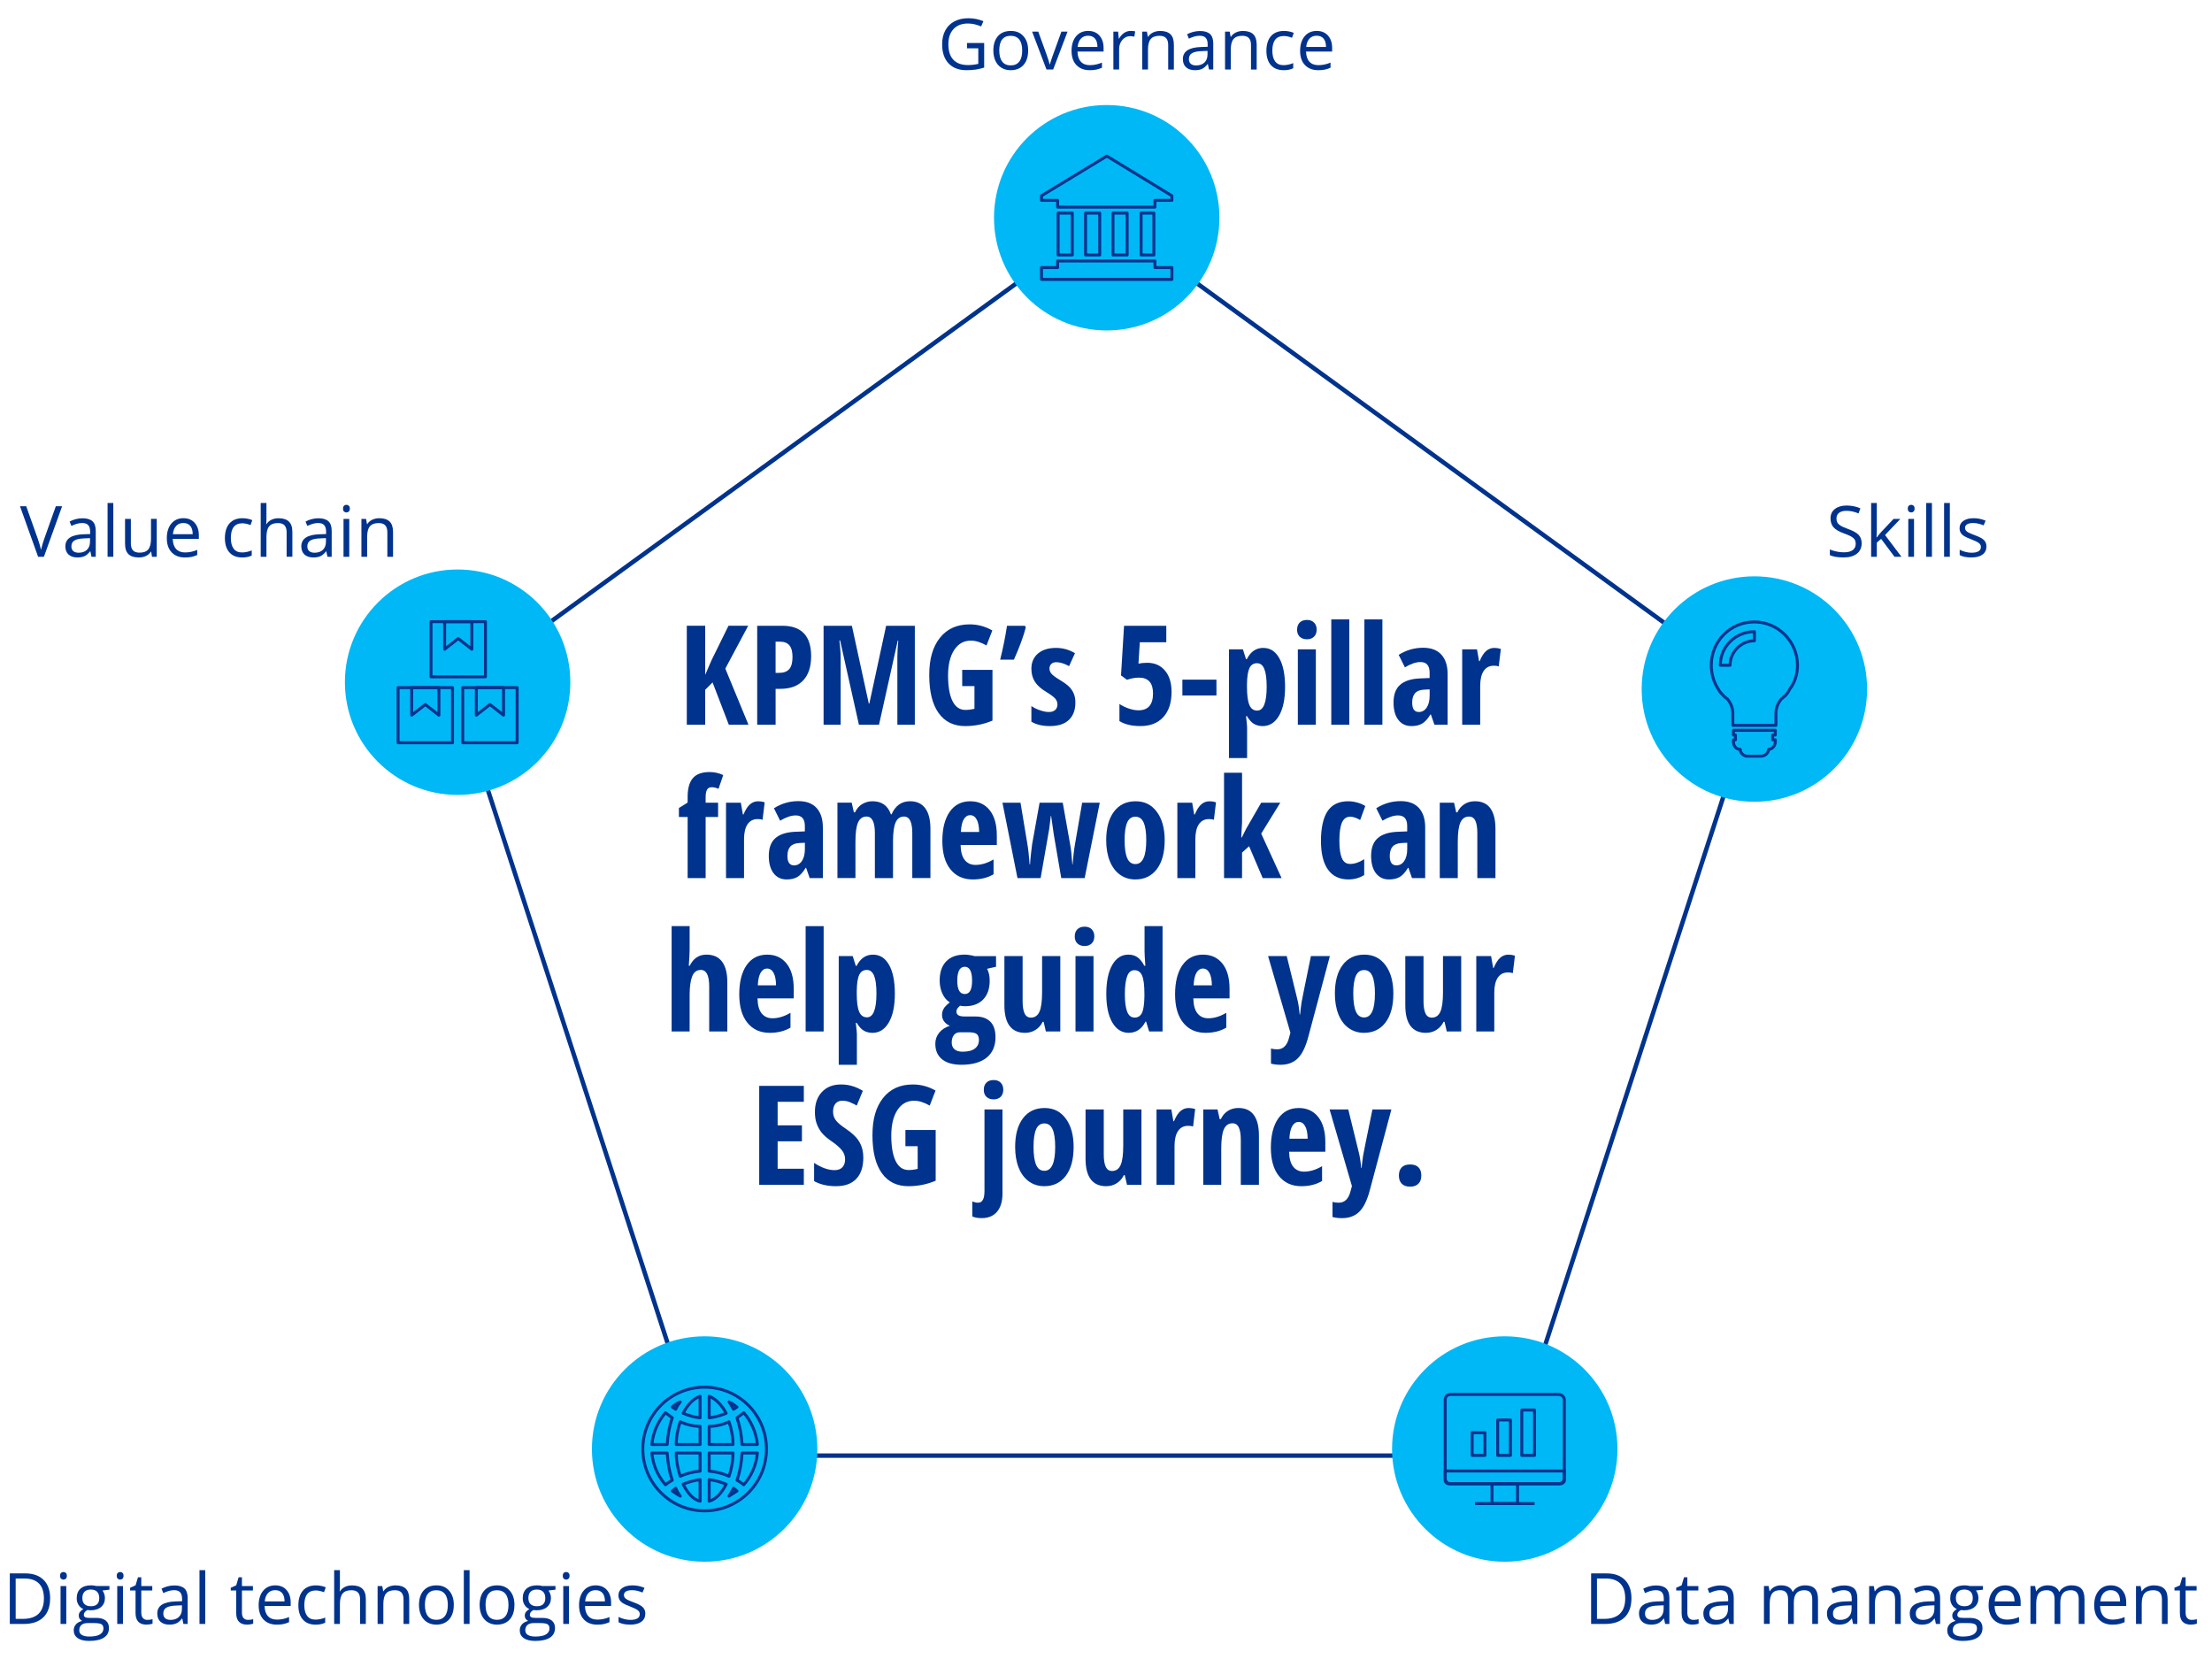 <?xml version="1.0" encoding="UTF-8"?><svg id="Layer_1" xmlns="http://www.w3.org/2000/svg" viewBox="0 0 1500 1130.24"><defs><style>.cls-1{stroke-miterlimit:10;stroke-width:3px;}.cls-1,.cls-2{fill:none;stroke:#00338d;}.cls-3{fill:#00b8f5;}.cls-3,.cls-4{stroke-width:0px;}.cls-2{stroke-linejoin:round;stroke-width:2px;}.cls-4{fill:#00338d;}</style></defs><line class="cls-1" x1="361.99" y1="429.9" x2="701.01" y2="183.59"/><line class="cls-1" x1="799.94" y1="183.59" x2="1140.45" y2="430.98"/><line class="cls-1" x1="1173.23" y1="526.14" x2="1043.34" y2="925.89"/><line class="cls-1" x1="959.27" y1="987.06" x2="538.96" y2="987.06"/><line class="cls-1" x1="457.32" y1="924.97" x2="326.27" y2="521.64"/><circle class="cls-3" cx="750.48" cy="147.65" r="76.43"/><circle class="cls-3" cx="1189.68" cy="467.24" r="76.43"/><circle class="cls-3" cx="310.32" cy="462.6" r="76.43"/><circle class="cls-3" cx="1020.41" cy="982.58" r="76.43"/><circle class="cls-3" cx="477.82" cy="982.58" r="76.43"/><polygon class="cls-2" points="750.57 105.84 706.26 132.75 706.26 135.83 717.2 135.83 717.2 140.44 783.18 140.44 783.18 135.83 794.69 135.83 794.69 132.75 750.57 105.84"/><rect class="cls-2" x="717.53" y="144.51" width="9.61" height="28.38"/><rect class="cls-2" x="736.13" y="144.51" width="9.61" height="28.38"/><rect class="cls-2" x="754.73" y="144.51" width="9.61" height="28.38"/><rect class="cls-2" x="773.81" y="144.51" width="8.65" height="28.38"/><polygon class="cls-2" points="783.18 181.44 783.18 176.97 717.2 176.97 717.2 181.44 706.26 181.44 706.26 189.46 794.69 189.46 794.69 181.44 783.18 181.44"/><rect class="cls-2" x="269.95" y="466.26" width="36.91" height="37.4"/><polygon class="cls-2" points="279.18 466.26 297.63 466.26 297.63 484.96 288.41 477.73 279.18 484.96 279.18 466.26"/><rect class="cls-2" x="313.78" y="466.26" width="36.91" height="37.4"/><polygon class="cls-2" points="323.01 466.26 341.46 466.26 341.46 484.96 332.24 477.73 323.01 484.96 323.01 466.26"/><rect class="cls-2" x="292.28" y="421.55" width="36.91" height="37.4"/><polygon class="cls-2" points="301.51 421.55 319.97 421.55 319.97 440.25 310.74 433.02 301.51 440.25 301.51 421.55"/><path class="cls-2" d="m1056.91,1006.14h-73.39c-1.94,0-3.49-1.55-3.49-3.49v-53.58c0-1.94,1.55-3.49,3.49-3.49h73.39c1.94,0,3.88,1.55,3.88,3.49v53.58c0,1.94-1.94,3.49-3.88,3.49Z"/><path class="cls-2" d="m980.03,997.49v6.49c0,1.08,1.16,2.16,2.33,2.16h75.72c1.55,0,2.72-1.08,2.72-2.16v-6.49h-80.76Z"/><rect class="cls-2" x="1011.76" y="1006.14" width="17.31" height="13.46"/><line class="cls-2" x1="1000.22" y1="1019.6" x2="1040.6" y2="1019.6"/><rect class="cls-2" x="1031.95" y="956.14" width="8.65" height="30.77"/><rect class="cls-2" x="1015.6" y="962.87" width="8.65" height="24.04"/><rect class="cls-2" x="998.3" y="971.53" width="8.65" height="15.38"/><circle class="cls-2" cx="477.82" cy="982.58" r="41.93"/><path class="cls-2" d="m442.04,979.51c.77-8.08,4.23-15.77,9.23-21.54,1.54,1.15,3.08,2.31,4.62,3.46-1.92,5.39-3.08,11.54-3.46,18.08h-10.39Z"/><path class="cls-2" d="m480.9,1003.36c3.85.38,7.69,1.54,11.54,3.08-3.08,6.15-7.31,10.39-11.54,11.54v-14.62Z"/><path class="cls-2" d="m480.9,997.59v-12.31h16.16c0,5.77-1.15,11.16-2.69,15.77-4.23-1.92-8.85-3.08-13.46-3.46Z"/><path class="cls-2" d="m480.9,979.51v-12.31c4.62,0,9.23-1.15,13.46-3.08,1.54,4.62,2.69,9.62,2.69,15.39h-16.16Z"/><path class="cls-2" d="m474.74,961.43c-3.85-.38-7.69-1.54-11.54-3.08,3.08-5.77,6.92-10,11.54-11.54v14.62Z"/><path class="cls-2" d="m480.9,961.43v-14.62c4.23,1.54,8.46,5.77,11.54,11.54-3.85,1.54-7.69,2.69-11.54,3.08Z"/><path class="cls-2" d="m494.36,950.66c1.92.77,3.46,1.92,5.39,3.46-.77.38-1.54,1.15-2.31,1.54-1.15-1.92-1.92-3.46-3.08-5Z"/><path class="cls-2" d="m458.2,955.66c-.77-.38-1.54-1.15-2.31-1.54,1.54-1.54,3.46-2.69,5.39-3.46-1.15,1.54-2.31,3.08-3.08,5Z"/><path class="cls-2" d="m461.28,964.12c4.23,1.92,8.85,3.08,13.46,3.08v12.31h-16.16c0-5.77,1.15-10.77,2.69-15.39Z"/><path class="cls-2" d="m474.74,985.28v12.31c-4.62.38-9.23,1.54-13.46,3.46-1.54-4.62-2.69-10-2.69-15.77h16.16Z"/><path class="cls-2" d="m474.74,1003.36v14.62c-4.62-1.15-8.46-5.39-11.54-11.54,3.85-1.54,7.69-2.69,11.54-3.08Z"/><path class="cls-2" d="m461.28,1014.51c-1.92-1.15-3.85-2.31-5.39-3.46.77-.77,1.54-1.15,2.31-1.92.77,1.92,1.92,3.85,3.08,5.39Z"/><path class="cls-2" d="m497.44,1009.13c.77.77,1.54,1.15,2.31,1.92-1.92,1.15-3.46,2.31-5.39,3.46,1.15-1.54,1.92-3.46,3.08-5.39Z"/><path class="cls-2" d="m499.75,1003.74c1.92-5.39,3.08-11.54,3.46-18.46h10.39c-.77,8.46-4.23,15.77-9.23,21.54-1.54-1.15-3.08-2.31-4.62-3.08Z"/><path class="cls-2" d="m513.59,979.51h-10.39c-.38-6.54-1.54-12.69-3.46-18.08,1.54-1.15,3.08-2.31,4.62-3.46,5,5.77,8.46,13.46,9.23,21.54Z"/><path class="cls-2" d="m442.04,985.28h10.39c.38,6.92,1.54,13.08,3.46,18.46-1.54.77-3.08,1.92-4.62,3.08-5-5.77-8.46-13.08-9.23-21.54Z"/><path class="cls-2" d="m1175.48,498.45h1.37v3.23h-1.37v1.38c0,2.77,1.83,5.08,4.58,5.08,0,2.31,2.29,4.62,4.58,4.62h9.62c2.75,0,5.04-2.31,5.04-4.62,2.29,0,4.58-2.31,4.58-5.08v-1.38h-1.83v-3.23h1.83v-3.23h-28.39v3.23Z"/><path class="cls-2" d="m1189.68,421.72c-16.5,0-29.23,13.27-29.23,29.39,0,6.16,1.89,11.85,4.71,16.12.94,1.9,2.36,3.32,3.77,4.74.47.47,1.41,1.42,2.36,1.9,2.36,2.84,3.77,6.16,3.77,9.95v8.06h29.23v-8.06c0-3.79,1.41-7.11,3.77-9.95.94-.47,1.41-1.42,2.36-1.9,1.41-1.42,2.36-2.84,3.3-4.74,3.3-4.27,5.19-9.95,5.19-16.12,0-16.12-13.2-29.39-29.23-29.39m0,12.8c-8.96,0-16.5,7.58-16.5,16.59h-6.6c0-12.8,10.37-22.75,23.1-22.75v6.16Z"/><path class="cls-4" d="m655.74,29.17h11.65v16.66c-1.81.58-3.66,1.02-5.53,1.31s-4.05.45-6.52.45c-5.19,0-9.23-1.54-12.12-4.63s-4.34-7.41-4.34-12.97c0-3.56.71-6.68,2.14-9.36s3.49-4.73,6.18-6.14,5.84-2.12,9.45-2.12,7.06.67,10.22,2.02l-1.55,3.52c-3.09-1.31-6.07-1.97-8.93-1.97-4.17,0-7.43,1.24-9.77,3.73s-3.52,5.93-3.52,10.34c0,4.62,1.13,8.13,3.39,10.52s5.57,3.59,9.95,3.59c2.38,0,4.7-.27,6.96-.82v-10.55h-7.66v-3.56Z"/><path class="cls-4" d="m697.2,34.26c0,4.19-1.05,7.46-3.16,9.81s-5.02,3.53-8.74,3.53c-2.3,0-4.34-.54-6.12-1.62s-3.16-2.62-4.12-4.64-1.45-4.38-1.45-7.08c0-4.19,1.05-7.45,3.14-9.79s5-3.5,8.72-3.5,6.45,1.2,8.57,3.59,3.18,5.62,3.18,9.7Zm-19.57,0c0,3.28.66,5.78,1.97,7.5s3.24,2.58,5.79,2.58,4.48-.86,5.8-2.57,1.98-4.21,1.98-7.51-.66-5.75-1.98-7.44-3.27-2.54-5.85-2.54-4.47.84-5.77,2.51-1.95,4.16-1.95,7.48Z"/><path class="cls-4" d="m709.64,47.13l-9.75-25.69h4.17l5.53,15.23c1.25,3.56,1.98,5.88,2.2,6.94h.19c.17-.83.71-2.54,1.63-5.14s2.96-8.28,6.15-17.03h4.17l-9.75,25.69h-4.55Z"/><path class="cls-4" d="m738.92,47.59c-3.8,0-6.79-1.16-8.99-3.47s-3.29-5.52-3.29-9.63,1.02-7.43,3.06-9.87,4.78-3.66,8.21-3.66c3.22,0,5.77,1.06,7.64,3.18s2.81,4.91,2.81,8.38v2.46h-17.7c.08,3.02.84,5.3,2.29,6.87s3.48,2.34,6.11,2.34c2.77,0,5.5-.58,8.2-1.73v3.47c-1.38.59-2.68,1.02-3.9,1.28s-2.71.39-4.44.39Zm-1.05-23.37c-2.06,0-3.71.67-4.93,2.02s-1.95,3.2-2.17,5.58h13.43c0-2.45-.55-4.33-1.64-5.64s-2.66-1.96-4.69-1.96Z"/><path class="cls-4" d="m766.71,20.97c1.14,0,2.16.09,3.07.28l-.54,3.61c-1.06-.23-2-.35-2.81-.35-2.08,0-3.86.84-5.33,2.53s-2.21,3.79-2.21,6.3v13.78h-3.89v-25.69h3.21l.45,4.76h.19c.95-1.67,2.1-2.96,3.45-3.87s2.82-1.36,4.43-1.36Z"/><path class="cls-4" d="m792.17,47.13v-16.62c0-2.09-.48-3.66-1.43-4.69s-2.45-1.55-4.48-1.55c-2.69,0-4.66.73-5.91,2.18s-1.88,3.85-1.88,7.2v13.48h-3.89v-25.69h3.16l.63,3.52h.19c.8-1.27,1.91-2.25,3.35-2.94s3.04-1.04,4.8-1.04c3.09,0,5.42.75,6.98,2.24s2.34,3.88,2.34,7.16v16.76h-3.89Z"/><path class="cls-4" d="m819.85,47.13l-.77-3.66h-.19c-1.28,1.61-2.56,2.7-3.83,3.27s-2.86.86-4.77.86c-2.55,0-4.54-.66-5.99-1.97s-2.17-3.18-2.17-5.6c0-5.19,4.15-7.91,12.45-8.16l4.36-.14v-1.59c0-2.02-.43-3.5-1.3-4.46s-2.25-1.44-4.16-1.44c-2.14,0-4.56.66-7.27,1.97l-1.2-2.98c1.27-.69,2.65-1.23,4.16-1.62s3.02-.59,4.54-.59c3.06,0,5.33.68,6.81,2.04s2.21,3.54,2.21,6.54v17.53h-2.88Zm-8.79-2.74c2.42,0,4.32-.66,5.71-1.99s2.07-3.19,2.07-5.58v-2.32l-3.89.16c-3.09.11-5.32.59-6.69,1.44s-2.05,2.18-2.05,3.97c0,1.41.43,2.48,1.28,3.21s2.04,1.1,3.57,1.1Z"/><path class="cls-4" d="m848.32,47.13v-16.62c0-2.09-.48-3.66-1.43-4.69s-2.45-1.55-4.48-1.55c-2.69,0-4.66.73-5.91,2.18s-1.88,3.85-1.88,7.2v13.48h-3.89v-25.69h3.16l.63,3.52h.19c.8-1.27,1.91-2.25,3.35-2.94s3.04-1.04,4.8-1.04c3.09,0,5.42.75,6.98,2.24s2.34,3.88,2.34,7.16v16.76h-3.89Z"/><path class="cls-4" d="m870.47,47.59c-3.72,0-6.6-1.14-8.64-3.43s-3.06-5.53-3.06-9.71,1.04-7.62,3.11-9.96,5.02-3.52,8.85-3.52c1.23,0,2.47.13,3.7.4s2.2.58,2.91.94l-1.2,3.3c-.86-.34-1.8-.63-2.81-.86s-1.91-.34-2.7-.34c-5.22,0-7.83,3.33-7.83,9.98,0,3.16.64,5.58,1.91,7.27s3.16,2.53,5.66,2.53c2.14,0,4.34-.46,6.59-1.38v3.45c-1.72.89-3.88,1.34-6.49,1.34Z"/><path class="cls-4" d="m893.91,47.59c-3.8,0-6.79-1.16-8.99-3.47s-3.29-5.52-3.29-9.63,1.02-7.43,3.06-9.87,4.78-3.66,8.21-3.66c3.22,0,5.77,1.06,7.64,3.18s2.81,4.91,2.81,8.38v2.46h-17.7c.08,3.02.84,5.3,2.29,6.87s3.48,2.34,6.11,2.34c2.77,0,5.5-.58,8.2-1.73v3.47c-1.38.59-2.68,1.02-3.9,1.28s-2.71.39-4.44.39Zm-1.05-23.37c-2.06,0-3.71.67-4.93,2.02s-1.95,3.2-2.17,5.58h13.43c0-2.45-.55-4.33-1.64-5.64s-2.66-1.96-4.69-1.96Z"/><path class="cls-4" d="m1262.43,368.43c0,3.02-1.09,5.37-3.28,7.05s-5.16,2.53-8.91,2.53c-4.06,0-7.19-.52-9.38-1.57v-3.84c1.41.59,2.94,1.06,4.59,1.41s3.3.52,4.92.52c2.66,0,4.66-.5,6-1.51s2.02-2.41,2.02-4.21c0-1.19-.24-2.16-.71-2.92s-1.27-1.46-2.39-2.1-2.82-1.37-5.1-2.18c-3.19-1.14-5.46-2.49-6.83-4.05s-2.05-3.6-2.05-6.12c0-2.64.99-4.74,2.98-6.3s4.61-2.34,7.88-2.34,6.54.62,9.4,1.88l-1.24,3.47c-2.83-1.19-5.58-1.78-8.25-1.78-2.11,0-3.76.45-4.95,1.36s-1.78,2.16-1.78,3.77c0,1.19.22,2.16.66,2.92s1.18,1.45,2.21,2.09,2.63,1.33,4.77,2.1c3.59,1.28,6.07,2.66,7.42,4.12s2.03,3.38,2.03,5.72Z"/><path class="cls-4" d="m1272.7,364.4c.67-.95,1.7-2.2,3.07-3.75l8.3-8.79h4.62l-10.41,10.95,11.13,14.74h-4.71l-9.07-12.14-2.93,2.53v9.61h-3.84v-36.47h3.84v19.34c0,.86-.06,2.19-.19,3.98h.19Z"/><path class="cls-4" d="m1293.72,344.9c0-.89.22-1.54.66-1.96s.98-.62,1.64-.62,1.16.21,1.62.63.68,1.07.68,1.95-.23,1.53-.68,1.96-.99.64-1.62.64c-.66,0-1.2-.21-1.64-.64s-.66-1.08-.66-1.96Zm4.22,32.65h-3.89v-25.69h3.89v25.69Z"/><path class="cls-4" d="m1310.08,377.55h-3.89v-36.47h3.89v36.47Z"/><path class="cls-4" d="m1322.22,377.55h-3.89v-36.47h3.89v36.47Z"/><path class="cls-4" d="m1347.04,370.54c0,2.39-.89,4.23-2.67,5.53s-4.28,1.95-7.5,1.95c-3.41,0-6.06-.54-7.97-1.62v-3.61c1.23.62,2.56,1.12,3.97,1.48s2.78.54,4.09.54c2.03,0,3.59-.32,4.69-.97s1.64-1.64,1.64-2.96c0-1-.43-1.86-1.3-2.57s-2.56-1.55-5.07-2.52c-2.39-.89-4.09-1.67-5.1-2.33s-1.76-1.42-2.25-2.26-.74-1.85-.74-3.02c0-2.09.85-3.75,2.55-4.96s4.04-1.82,7.01-1.82c2.77,0,5.47.56,8.11,1.69l-1.38,3.16c-2.58-1.06-4.91-1.59-7.01-1.59-1.84,0-3.23.29-4.17.87s-1.41,1.38-1.41,2.39c0,.69.18,1.27.53,1.76s.92.95,1.7,1.38,2.28,1.07,4.5,1.9c3.05,1.11,5.11,2.23,6.18,3.35s1.61,2.54,1.61,4.24Z"/><path class="cls-4" d="m37.84,343.28h4.29l-12.35,34.27h-3.94l-12.28-34.27h4.22l7.88,22.17c.91,2.55,1.62,5.02,2.16,7.43.56-2.53,1.3-5.05,2.2-7.57l7.83-22.03Z"/><path class="cls-4" d="m62.05,377.55l-.77-3.66h-.19c-1.28,1.61-2.56,2.7-3.83,3.27s-2.86.86-4.77.86c-2.55,0-4.54-.66-5.99-1.97s-2.17-3.18-2.17-5.6c0-5.19,4.15-7.91,12.45-8.16l4.36-.14v-1.59c0-2.02-.43-3.5-1.3-4.46s-2.25-1.44-4.16-1.44c-2.14,0-4.56.66-7.27,1.97l-1.2-2.98c1.27-.69,2.65-1.23,4.16-1.62s3.02-.59,4.54-.59c3.06,0,5.33.68,6.81,2.04s2.21,3.54,2.21,6.54v17.53h-2.88Zm-8.79-2.74c2.42,0,4.32-.66,5.71-1.99s2.07-3.19,2.07-5.58v-2.32l-3.89.16c-3.09.11-5.32.59-6.69,1.44s-2.05,2.18-2.05,3.97c0,1.41.43,2.48,1.28,3.21s2.04,1.1,3.57,1.1Z"/><path class="cls-4" d="m76.84,377.55h-3.89v-36.47h3.89v36.47Z"/><path class="cls-4" d="m88.74,351.86v16.66c0,2.09.48,3.66,1.43,4.69s2.45,1.55,4.48,1.55c2.69,0,4.65-.73,5.89-2.2s1.86-3.87,1.86-7.2v-13.5h3.89v25.69h-3.21l-.56-3.45h-.21c-.8,1.27-1.9,2.23-3.32,2.91s-3.03,1.01-4.84,1.01c-3.12,0-5.46-.74-7.02-2.23s-2.33-3.86-2.33-7.12v-16.8h3.94Z"/><path class="cls-4" d="m125.4,378.02c-3.8,0-6.79-1.16-8.99-3.47s-3.29-5.52-3.29-9.63,1.02-7.43,3.06-9.87,4.78-3.66,8.21-3.66c3.22,0,5.77,1.06,7.64,3.18s2.81,4.91,2.81,8.38v2.46h-17.7c.08,3.02.84,5.3,2.29,6.87s3.48,2.34,6.11,2.34c2.77,0,5.5-.58,8.2-1.73v3.47c-1.38.59-2.68,1.02-3.9,1.28s-2.71.39-4.44.39Zm-1.05-23.37c-2.06,0-3.71.67-4.93,2.02s-1.95,3.2-2.17,5.58h13.43c0-2.45-.55-4.33-1.64-5.64s-2.66-1.96-4.69-1.96Z"/><path class="cls-4" d="m164.21,378.02c-3.72,0-6.6-1.14-8.64-3.43s-3.06-5.53-3.06-9.71,1.04-7.62,3.11-9.96,5.02-3.52,8.85-3.52c1.23,0,2.47.13,3.7.4s2.2.58,2.91.94l-1.2,3.3c-.86-.34-1.8-.63-2.81-.86s-1.91-.34-2.7-.34c-5.22,0-7.83,3.33-7.83,9.98,0,3.16.64,5.58,1.91,7.27s3.16,2.53,5.66,2.53c2.14,0,4.34-.46,6.59-1.38v3.45c-1.72.89-3.88,1.34-6.49,1.34Z"/><path class="cls-4" d="m194.37,377.55v-16.62c0-2.09-.48-3.66-1.43-4.69s-2.45-1.55-4.48-1.55c-2.7,0-4.68.73-5.92,2.2s-1.86,3.88-1.86,7.22v13.43h-3.89v-36.47h3.89v11.04c0,1.33-.06,2.43-.19,3.3h.23c.77-1.23,1.86-2.21,3.27-2.92s3.03-1.07,4.84-1.07c3.14,0,5.5.75,7.07,2.24s2.36,3.86,2.36,7.11v16.76h-3.89Z"/><path class="cls-4" d="m222.05,377.55l-.77-3.66h-.19c-1.28,1.61-2.56,2.7-3.83,3.27s-2.86.86-4.77.86c-2.55,0-4.54-.66-5.99-1.97s-2.17-3.18-2.17-5.6c0-5.19,4.15-7.91,12.45-8.16l4.36-.14v-1.59c0-2.02-.43-3.5-1.3-4.46s-2.25-1.44-4.16-1.44c-2.14,0-4.56.66-7.27,1.97l-1.2-2.98c1.27-.69,2.65-1.23,4.16-1.62s3.02-.59,4.54-.59c3.06,0,5.33.68,6.81,2.04s2.21,3.54,2.21,6.54v17.53h-2.88Zm-8.79-2.74c2.42,0,4.32-.66,5.71-1.99s2.07-3.19,2.07-5.58v-2.32l-3.89.16c-3.09.11-5.32.59-6.69,1.44s-2.05,2.18-2.05,3.97c0,1.41.43,2.48,1.28,3.21s2.04,1.1,3.57,1.1Z"/><path class="cls-4" d="m232.62,344.9c0-.89.22-1.54.66-1.96s.98-.62,1.64-.62,1.16.21,1.62.63.68,1.07.68,1.95-.23,1.53-.68,1.96-.99.64-1.62.64c-.66,0-1.2-.21-1.64-.64s-.66-1.08-.66-1.96Zm4.22,32.65h-3.89v-25.69h3.89v25.69Z"/><path class="cls-4" d="m262.67,377.55v-16.62c0-2.09-.48-3.66-1.43-4.69s-2.45-1.55-4.48-1.55c-2.69,0-4.66.73-5.91,2.18s-1.88,3.85-1.88,7.2v13.48h-3.89v-25.69h3.16l.63,3.52h.19c.8-1.27,1.91-2.25,3.35-2.94s3.04-1.04,4.8-1.04c3.09,0,5.42.75,6.98,2.24s2.34,3.88,2.34,7.16v16.76h-3.89Z"/><path class="cls-4" d="m34,1083.74c0,5.66-1.54,9.98-4.61,12.97s-7.49,4.49-13.25,4.49H6.65v-34.27h10.5c5.33,0,9.47,1.48,12.42,4.43s4.43,7.08,4.43,12.38Zm-4.22.14c0-4.47-1.12-7.84-3.36-10.1s-5.57-3.4-10-3.4h-5.79v27.38h4.85c4.75,0,8.32-1.17,10.71-3.5s3.59-5.79,3.59-10.37Z"/><path class="cls-4" d="m40.73,1068.55c0-.89.22-1.54.66-1.96s.98-.62,1.64-.62,1.16.21,1.62.63.68,1.07.68,1.95-.23,1.53-.68,1.96-.99.64-1.62.64c-.66,0-1.2-.21-1.64-.64s-.66-1.08-.66-1.96Zm4.22,32.65h-3.89v-25.69h3.89v25.69Z"/><path class="cls-4" d="m74.22,1075.51v2.46l-4.76.56c.44.55.83,1.26,1.17,2.14s.52,1.88.52,2.99c0,2.52-.86,4.52-2.58,6.02s-4.08,2.25-7.08,2.25c-.77,0-1.48-.06-2.16-.19-1.66.88-2.48,1.98-2.48,3.3,0,.7.29,1.22.87,1.56s1.57.5,2.98.5h4.55c2.78,0,4.92.59,6.41,1.76s2.24,2.88,2.24,5.11c0,2.84-1.14,5.01-3.42,6.5s-5.61,2.24-9.98,2.24c-3.36,0-5.95-.62-7.77-1.88s-2.73-3.02-2.73-5.3c0-1.56.5-2.91,1.5-4.05s2.41-1.91,4.22-2.32c-.66-.3-1.21-.76-1.65-1.38s-.67-1.35-.67-2.18c0-.94.25-1.76.75-2.46s1.29-1.38,2.37-2.04c-1.33-.55-2.41-1.48-3.25-2.79s-1.25-2.81-1.25-4.5c0-2.81.84-4.98,2.53-6.5s4.08-2.29,7.17-2.29c1.34,0,2.55.16,3.63.47h8.88Zm-20.48,30c0,1.39.59,2.45,1.76,3.16s2.85,1.08,5.04,1.08c3.27,0,5.68-.49,7.25-1.46s2.36-2.3,2.36-3.97c0-1.39-.43-2.36-1.29-2.89s-2.48-.81-4.85-.81h-4.66c-1.77,0-3.14.42-4.12,1.27s-1.48,2.05-1.48,3.63Zm2.11-21.77c0,1.8.51,3.16,1.52,4.08s2.43,1.38,4.24,1.38c3.8,0,5.7-1.84,5.7-5.53s-1.92-5.79-5.77-5.79c-1.83,0-3.23.49-4.22,1.48s-1.48,2.45-1.48,4.38Z"/><path class="cls-4" d="m79.17,1068.55c0-.89.22-1.54.66-1.96s.98-.62,1.64-.62,1.16.21,1.62.63.68,1.07.68,1.95-.23,1.53-.68,1.96-.99.64-1.62.64c-.66,0-1.2-.21-1.64-.64s-.66-1.08-.66-1.96Zm4.22,32.65h-3.89v-25.69h3.89v25.69Z"/><path class="cls-4" d="m99.93,1098.46c.69,0,1.35-.05,1.99-.15s1.15-.21,1.52-.32v2.98c-.42.2-1.04.37-1.86.5s-1.56.2-2.21.2c-4.97,0-7.45-2.62-7.45-7.85v-15.28h-3.68v-1.88l3.68-1.62,1.64-5.48h2.25v5.95h7.45v3.02h-7.45v15.12c0,1.55.37,2.73,1.1,3.56s1.74,1.24,3.02,1.24Z"/><path class="cls-4" d="m124.38,1101.2l-.77-3.66h-.19c-1.28,1.61-2.56,2.7-3.83,3.27s-2.86.86-4.77.86c-2.55,0-4.54-.66-5.99-1.97s-2.17-3.18-2.17-5.6c0-5.19,4.15-7.91,12.45-8.16l4.36-.14v-1.59c0-2.02-.43-3.5-1.3-4.46s-2.25-1.44-4.16-1.44c-2.14,0-4.56.66-7.27,1.97l-1.2-2.98c1.27-.69,2.65-1.23,4.16-1.62s3.02-.59,4.54-.59c3.06,0,5.33.68,6.81,2.04s2.21,3.54,2.21,6.54v17.53h-2.88Zm-8.79-2.74c2.42,0,4.32-.66,5.71-1.99s2.07-3.19,2.07-5.58v-2.32l-3.89.16c-3.09.11-5.32.59-6.69,1.44s-2.05,2.18-2.05,3.97c0,1.41.43,2.48,1.28,3.21s2.04,1.1,3.57,1.1Z"/><path class="cls-4" d="m139.17,1101.2h-3.89v-36.47h3.89v36.47Z"/><path class="cls-4" d="m168.18,1098.46c.69,0,1.35-.05,1.99-.15s1.15-.21,1.52-.32v2.98c-.42.2-1.04.37-1.86.5s-1.56.2-2.21.2c-4.97,0-7.45-2.62-7.45-7.85v-15.28h-3.68v-1.88l3.68-1.62,1.64-5.48h2.25v5.95h7.45v3.02h-7.45v15.12c0,1.55.37,2.73,1.1,3.56s1.74,1.24,3.02,1.24Z"/><path class="cls-4" d="m187.68,1101.67c-3.8,0-6.79-1.16-8.99-3.47s-3.29-5.52-3.29-9.63,1.02-7.43,3.06-9.87,4.78-3.66,8.21-3.66c3.22,0,5.77,1.06,7.64,3.18s2.81,4.91,2.81,8.38v2.46h-17.7c.08,3.02.84,5.3,2.29,6.87s3.48,2.34,6.11,2.34c2.77,0,5.5-.58,8.2-1.73v3.47c-1.38.59-2.68,1.02-3.9,1.28s-2.71.39-4.44.39Zm-1.05-23.37c-2.06,0-3.71.67-4.93,2.02s-1.95,3.2-2.17,5.58h13.43c0-2.45-.55-4.33-1.64-5.64s-2.66-1.96-4.69-1.96Z"/><path class="cls-4" d="m214.03,1101.67c-3.72,0-6.6-1.14-8.64-3.43s-3.06-5.53-3.06-9.71,1.04-7.62,3.11-9.96,5.02-3.52,8.85-3.52c1.23,0,2.47.13,3.7.4s2.2.58,2.91.94l-1.2,3.3c-.86-.34-1.8-.63-2.81-.86s-1.91-.34-2.7-.34c-5.22,0-7.83,3.33-7.83,9.98,0,3.16.64,5.58,1.91,7.27s3.16,2.53,5.66,2.53c2.14,0,4.34-.46,6.59-1.38v3.45c-1.72.89-3.88,1.34-6.49,1.34Z"/><path class="cls-4" d="m244.19,1101.2v-16.62c0-2.09-.48-3.66-1.43-4.69s-2.45-1.55-4.48-1.55c-2.7,0-4.68.73-5.92,2.2s-1.86,3.88-1.86,7.22v13.43h-3.89v-36.47h3.89v11.04c0,1.33-.06,2.43-.19,3.3h.23c.77-1.23,1.86-2.21,3.27-2.92s3.03-1.07,4.84-1.07c3.14,0,5.5.75,7.07,2.24s2.36,3.86,2.36,7.11v16.76h-3.89Z"/><path class="cls-4" d="m273.65,1101.2v-16.62c0-2.09-.48-3.66-1.43-4.69s-2.45-1.55-4.48-1.55c-2.69,0-4.66.73-5.91,2.18s-1.88,3.85-1.88,7.2v13.48h-3.89v-25.69h3.16l.63,3.52h.19c.8-1.27,1.91-2.25,3.35-2.94s3.04-1.04,4.8-1.04c3.09,0,5.42.75,6.98,2.24s2.34,3.88,2.34,7.16v16.76h-3.89Z"/><path class="cls-4" d="m307.71,1088.33c0,4.19-1.05,7.46-3.16,9.81s-5.02,3.53-8.74,3.53c-2.3,0-4.34-.54-6.12-1.62s-3.16-2.62-4.12-4.64-1.45-4.38-1.45-7.08c0-4.19,1.05-7.45,3.14-9.79s5-3.5,8.72-3.5,6.45,1.2,8.57,3.59,3.18,5.62,3.18,9.7Zm-19.57,0c0,3.28.66,5.78,1.97,7.5s3.24,2.58,5.79,2.58,4.48-.86,5.8-2.57,1.98-4.21,1.98-7.51-.66-5.75-1.98-7.44-3.27-2.54-5.85-2.54-4.47.84-5.77,2.51-1.95,4.16-1.95,7.48Z"/><path class="cls-4" d="m318.42,1101.2h-3.89v-36.47h3.89v36.47Z"/><path class="cls-4" d="m348.84,1088.33c0,4.19-1.05,7.46-3.16,9.81s-5.02,3.53-8.74,3.53c-2.3,0-4.34-.54-6.12-1.62s-3.16-2.62-4.12-4.64-1.45-4.38-1.45-7.08c0-4.19,1.05-7.45,3.14-9.79s5-3.5,8.72-3.5,6.45,1.2,8.57,3.59,3.18,5.62,3.18,9.7Zm-19.57,0c0,3.28.66,5.78,1.97,7.5s3.24,2.58,5.79,2.58,4.48-.86,5.8-2.57,1.98-4.21,1.98-7.51-.66-5.75-1.98-7.44-3.27-2.54-5.85-2.54-4.47.84-5.77,2.51-1.95,4.16-1.95,7.48Z"/><path class="cls-4" d="m376.68,1075.51v2.46l-4.76.56c.44.55.83,1.26,1.17,2.14s.52,1.88.52,2.99c0,2.52-.86,4.52-2.58,6.02s-4.08,2.25-7.08,2.25c-.77,0-1.48-.06-2.16-.19-1.66.88-2.48,1.98-2.48,3.3,0,.7.29,1.22.87,1.56s1.57.5,2.98.5h4.55c2.78,0,4.92.59,6.41,1.76s2.24,2.88,2.24,5.11c0,2.84-1.14,5.01-3.42,6.5s-5.61,2.24-9.98,2.24c-3.36,0-5.95-.62-7.77-1.88s-2.73-3.02-2.73-5.3c0-1.56.5-2.91,1.5-4.05s2.41-1.91,4.22-2.32c-.66-.3-1.21-.76-1.65-1.38s-.67-1.35-.67-2.18c0-.94.25-1.76.75-2.46s1.29-1.38,2.37-2.04c-1.33-.55-2.41-1.48-3.25-2.79s-1.25-2.81-1.25-4.5c0-2.81.84-4.98,2.53-6.5s4.08-2.29,7.17-2.29c1.34,0,2.55.16,3.63.47h8.88Zm-20.48,30c0,1.39.59,2.45,1.76,3.16s2.85,1.08,5.04,1.08c3.27,0,5.68-.49,7.25-1.46s2.36-2.3,2.36-3.97c0-1.39-.43-2.36-1.29-2.89s-2.48-.81-4.85-.81h-4.66c-1.77,0-3.14.42-4.12,1.27s-1.48,2.05-1.48,3.63Zm2.11-21.77c0,1.8.51,3.16,1.52,4.08s2.43,1.38,4.24,1.38c3.8,0,5.7-1.84,5.7-5.53s-1.92-5.79-5.77-5.79c-1.83,0-3.23.49-4.22,1.48s-1.48,2.45-1.48,4.38Z"/><path class="cls-4" d="m381.63,1068.55c0-.89.22-1.54.66-1.96s.98-.62,1.64-.62,1.16.21,1.62.63.68,1.07.68,1.95-.23,1.53-.68,1.96-.99.64-1.62.64c-.66,0-1.2-.21-1.64-.64s-.66-1.08-.66-1.96Zm4.22,32.65h-3.89v-25.69h3.89v25.69Z"/><path class="cls-4" d="m404.95,1101.67c-3.8,0-6.79-1.16-8.99-3.47s-3.29-5.52-3.29-9.63,1.02-7.43,3.06-9.87,4.78-3.66,8.21-3.66c3.22,0,5.77,1.06,7.64,3.18s2.81,4.91,2.81,8.38v2.46h-17.7c.08,3.02.84,5.3,2.29,6.87s3.48,2.34,6.11,2.34c2.77,0,5.5-.58,8.2-1.73v3.47c-1.38.59-2.68,1.02-3.9,1.28s-2.71.39-4.44.39Zm-1.05-23.37c-2.06,0-3.71.67-4.93,2.02s-1.95,3.2-2.17,5.58h13.43c0-2.45-.55-4.33-1.64-5.64s-2.66-1.96-4.69-1.96Z"/><path class="cls-4" d="m437.6,1094.19c0,2.39-.89,4.23-2.67,5.53s-4.28,1.95-7.5,1.95c-3.41,0-6.06-.54-7.97-1.62v-3.61c1.23.62,2.56,1.12,3.97,1.48s2.78.54,4.09.54c2.03,0,3.59-.32,4.69-.97s1.64-1.64,1.64-2.96c0-1-.43-1.86-1.3-2.57s-2.56-1.55-5.07-2.52c-2.39-.89-4.09-1.67-5.1-2.33s-1.76-1.42-2.25-2.26-.74-1.85-.74-3.02c0-2.09.85-3.75,2.55-4.96s4.04-1.82,7.01-1.82c2.77,0,5.47.56,8.11,1.69l-1.38,3.16c-2.58-1.06-4.91-1.59-7.01-1.59-1.84,0-3.23.29-4.17.87s-1.41,1.38-1.41,2.39c0,.69.18,1.27.53,1.76s.92.95,1.7,1.38,2.28,1.07,4.5,1.9c3.05,1.11,5.11,2.23,6.18,3.35s1.61,2.54,1.61,4.24Z"/><path class="cls-4" d="m1106.31,1083.74c0,5.66-1.54,9.98-4.61,12.97s-7.49,4.49-13.25,4.49h-9.49v-34.27h10.5c5.33,0,9.47,1.48,12.42,4.43s4.43,7.08,4.43,12.38Zm-4.22.14c0-4.47-1.12-7.84-3.36-10.1s-5.57-3.4-10-3.4h-5.79v27.38h4.85c4.75,0,8.32-1.17,10.71-3.5s3.59-5.79,3.59-10.37Z"/><path class="cls-4" d="m1129.16,1101.2l-.77-3.66h-.19c-1.28,1.61-2.56,2.7-3.83,3.27s-2.86.86-4.77.86c-2.55,0-4.54-.66-5.99-1.97s-2.17-3.18-2.17-5.6c0-5.19,4.15-7.91,12.45-8.16l4.36-.14v-1.59c0-2.02-.43-3.5-1.3-4.46s-2.25-1.44-4.16-1.44c-2.14,0-4.56.66-7.27,1.97l-1.2-2.98c1.27-.69,2.65-1.23,4.16-1.62s3.02-.59,4.54-.59c3.06,0,5.33.68,6.81,2.04s2.21,3.54,2.21,6.54v17.53h-2.88Zm-8.79-2.74c2.42,0,4.32-.66,5.71-1.99s2.07-3.19,2.07-5.58v-2.32l-3.89.16c-3.09.11-5.32.59-6.69,1.44s-2.05,2.18-2.05,3.97c0,1.41.43,2.48,1.28,3.21s2.04,1.1,3.57,1.1Z"/><path class="cls-4" d="m1148.35,1098.46c.69,0,1.35-.05,1.99-.15s1.15-.21,1.52-.32v2.98c-.42.2-1.04.37-1.86.5s-1.56.2-2.21.2c-4.97,0-7.45-2.62-7.45-7.85v-15.28h-3.68v-1.88l3.68-1.62,1.64-5.48h2.25v5.95h7.45v3.02h-7.45v15.12c0,1.55.37,2.73,1.1,3.56s1.74,1.24,3.02,1.24Z"/><path class="cls-4" d="m1172.8,1101.2l-.77-3.66h-.19c-1.28,1.61-2.56,2.7-3.83,3.27s-2.86.86-4.77.86c-2.55,0-4.54-.66-5.99-1.97s-2.17-3.18-2.17-5.6c0-5.19,4.15-7.91,12.45-8.16l4.36-.14v-1.59c0-2.02-.43-3.5-1.3-4.46s-2.25-1.44-4.16-1.44c-2.14,0-4.56.66-7.27,1.97l-1.2-2.98c1.27-.69,2.65-1.23,4.16-1.62s3.02-.59,4.54-.59c3.06,0,5.33.68,6.81,2.04s2.21,3.54,2.21,6.54v17.53h-2.88Zm-8.79-2.74c2.42,0,4.32-.66,5.71-1.99s2.07-3.19,2.07-5.58v-2.32l-3.89.16c-3.09.11-5.32.59-6.69,1.44s-2.05,2.18-2.05,3.97c0,1.41.43,2.48,1.28,3.21s2.04,1.1,3.57,1.1Z"/><path class="cls-4" d="m1228.91,1101.2v-16.71c0-2.05-.44-3.58-1.31-4.61s-2.23-1.54-4.08-1.54c-2.42,0-4.21.7-5.37,2.09s-1.73,3.53-1.73,6.42v14.34h-3.89v-16.71c0-2.05-.44-3.58-1.31-4.61s-2.24-1.54-4.1-1.54c-2.44,0-4.22.73-5.36,2.19s-1.7,3.86-1.7,7.18v13.48h-3.89v-25.69h3.16l.63,3.52h.19c.73-1.25,1.77-2.23,3.11-2.93s2.83-1.05,4.49-1.05c4.02,0,6.64,1.45,7.88,4.36h.19c.77-1.34,1.88-2.41,3.33-3.19s3.11-1.17,4.97-1.17c2.91,0,5.08.75,6.53,2.24s2.17,3.88,2.17,7.16v16.76h-3.89Z"/><path class="cls-4" d="m1256.61,1101.2l-.77-3.66h-.19c-1.28,1.61-2.56,2.7-3.83,3.27s-2.86.86-4.77.86c-2.55,0-4.54-.66-5.99-1.97s-2.17-3.18-2.17-5.6c0-5.19,4.15-7.91,12.45-8.16l4.36-.14v-1.59c0-2.02-.43-3.5-1.3-4.46s-2.25-1.44-4.16-1.44c-2.14,0-4.56.66-7.27,1.97l-1.2-2.98c1.27-.69,2.65-1.23,4.16-1.62s3.02-.59,4.54-.59c3.06,0,5.33.68,6.81,2.04s2.21,3.54,2.21,6.54v17.53h-2.88Zm-8.79-2.74c2.42,0,4.32-.66,5.71-1.99s2.07-3.19,2.07-5.58v-2.32l-3.89.16c-3.09.11-5.32.59-6.69,1.44s-2.05,2.18-2.05,3.97c0,1.41.43,2.48,1.28,3.21s2.04,1.1,3.57,1.1Z"/><path class="cls-4" d="m1285.09,1101.2v-16.62c0-2.09-.48-3.66-1.43-4.69s-2.45-1.55-4.48-1.55c-2.69,0-4.66.73-5.91,2.18s-1.88,3.85-1.88,7.2v13.48h-3.89v-25.69h3.16l.63,3.52h.19c.8-1.27,1.91-2.25,3.35-2.94s3.04-1.04,4.8-1.04c3.09,0,5.42.75,6.98,2.24s2.34,3.88,2.34,7.16v16.76h-3.89Z"/><path class="cls-4" d="m1312.77,1101.2l-.77-3.66h-.19c-1.28,1.61-2.56,2.7-3.83,3.27s-2.86.86-4.77.86c-2.55,0-4.54-.66-5.99-1.97s-2.17-3.18-2.17-5.6c0-5.19,4.15-7.91,12.45-8.16l4.36-.14v-1.59c0-2.02-.43-3.5-1.3-4.46s-2.25-1.44-4.16-1.44c-2.14,0-4.56.66-7.27,1.97l-1.2-2.98c1.27-.69,2.65-1.23,4.16-1.62s3.02-.59,4.54-.59c3.06,0,5.33.68,6.81,2.04s2.21,3.54,2.21,6.54v17.53h-2.88Zm-8.79-2.74c2.42,0,4.32-.66,5.71-1.99s2.07-3.19,2.07-5.58v-2.32l-3.89.16c-3.09.11-5.32.59-6.69,1.44s-2.05,2.18-2.05,3.97c0,1.41.43,2.48,1.28,3.21s2.04,1.1,3.57,1.1Z"/><path class="cls-4" d="m1344.69,1075.51v2.46l-4.76.56c.44.55.83,1.26,1.17,2.14s.52,1.88.52,2.99c0,2.52-.86,4.52-2.58,6.02s-4.08,2.25-7.08,2.25c-.77,0-1.48-.06-2.16-.19-1.66.88-2.48,1.98-2.48,3.3,0,.7.29,1.22.87,1.56s1.57.5,2.98.5h4.55c2.78,0,4.92.59,6.41,1.76s2.24,2.88,2.24,5.11c0,2.84-1.14,5.01-3.42,6.5s-5.61,2.24-9.98,2.24c-3.36,0-5.95-.62-7.77-1.88s-2.73-3.02-2.73-5.3c0-1.56.5-2.91,1.5-4.05s2.41-1.91,4.22-2.32c-.66-.3-1.21-.76-1.65-1.38s-.67-1.35-.67-2.18c0-.94.25-1.76.75-2.46s1.29-1.38,2.37-2.04c-1.33-.55-2.41-1.48-3.25-2.79s-1.25-2.81-1.25-4.5c0-2.81.84-4.98,2.53-6.5s4.08-2.29,7.17-2.29c1.34,0,2.55.16,3.63.47h8.88Zm-20.48,30c0,1.39.59,2.45,1.76,3.16s2.85,1.08,5.04,1.08c3.27,0,5.68-.49,7.25-1.46s2.36-2.3,2.36-3.97c0-1.39-.43-2.36-1.29-2.89s-2.48-.81-4.85-.81h-4.66c-1.77,0-3.14.42-4.12,1.27s-1.48,2.05-1.48,3.63Zm2.11-21.77c0,1.8.51,3.16,1.52,4.08s2.43,1.38,4.24,1.38c3.8,0,5.7-1.84,5.7-5.53s-1.92-5.79-5.77-5.79c-1.83,0-3.23.49-4.22,1.48s-1.48,2.45-1.48,4.38Z"/><path class="cls-4" d="m1360.81,1101.67c-3.8,0-6.79-1.16-8.99-3.47s-3.29-5.52-3.29-9.63,1.02-7.43,3.06-9.87,4.78-3.66,8.21-3.66c3.22,0,5.77,1.06,7.64,3.18s2.81,4.91,2.81,8.38v2.46h-17.7c.08,3.02.84,5.3,2.29,6.87s3.48,2.34,6.11,2.34c2.77,0,5.5-.58,8.2-1.73v3.47c-1.38.59-2.68,1.02-3.9,1.28s-2.71.39-4.44.39Zm-1.05-23.37c-2.06,0-3.71.67-4.93,2.02s-1.95,3.2-2.17,5.58h13.43c0-2.45-.55-4.33-1.64-5.64s-2.66-1.96-4.69-1.96Z"/><path class="cls-4" d="m1409.63,1101.2v-16.71c0-2.05-.44-3.58-1.31-4.61s-2.23-1.54-4.08-1.54c-2.42,0-4.21.7-5.37,2.09s-1.73,3.53-1.73,6.42v14.34h-3.89v-16.71c0-2.05-.44-3.58-1.31-4.61s-2.24-1.54-4.1-1.54c-2.44,0-4.22.73-5.36,2.19s-1.7,3.86-1.7,7.18v13.48h-3.89v-25.69h3.16l.63,3.52h.19c.73-1.25,1.77-2.23,3.11-2.93s2.83-1.05,4.49-1.05c4.02,0,6.64,1.45,7.88,4.36h.19c.77-1.34,1.88-2.41,3.33-3.19s3.11-1.17,4.97-1.17c2.91,0,5.08.75,6.53,2.24s2.17,3.88,2.17,7.16v16.76h-3.89Z"/><path class="cls-4" d="m1432.39,1101.67c-3.8,0-6.79-1.16-8.99-3.47s-3.29-5.52-3.29-9.63,1.02-7.43,3.06-9.87,4.78-3.66,8.21-3.66c3.22,0,5.77,1.06,7.64,3.18s2.81,4.91,2.81,8.38v2.46h-17.7c.08,3.02.84,5.3,2.29,6.87s3.48,2.34,6.11,2.34c2.77,0,5.5-.58,8.2-1.73v3.47c-1.38.59-2.68,1.02-3.9,1.28s-2.71.39-4.44.39Zm-1.05-23.37c-2.06,0-3.71.67-4.93,2.02s-1.95,3.2-2.17,5.58h13.43c0-2.45-.55-4.33-1.64-5.64s-2.66-1.96-4.69-1.96Z"/><path class="cls-4" d="m1466.05,1101.2v-16.62c0-2.09-.48-3.66-1.43-4.69s-2.45-1.55-4.48-1.55c-2.69,0-4.66.73-5.91,2.18s-1.88,3.85-1.88,7.2v13.48h-3.89v-25.69h3.16l.63,3.52h.19c.8-1.27,1.91-2.25,3.35-2.94s3.04-1.04,4.8-1.04c3.09,0,5.42.75,6.98,2.24s2.34,3.88,2.34,7.16v16.76h-3.89Z"/><path class="cls-4" d="m1486.23,1098.46c.69,0,1.35-.05,1.99-.15s1.15-.21,1.52-.32v2.98c-.42.2-1.04.37-1.86.5s-1.56.2-2.21.2c-4.97,0-7.45-2.62-7.45-7.85v-15.28h-3.68v-1.88l3.68-1.62,1.64-5.48h2.25v5.95h7.45v3.02h-7.45v15.12c0,1.55.37,2.73,1.1,3.56s1.74,1.24,3.02,1.24Z"/><path class="cls-4" d="m507.54,491.44h-13.31l-11.02-28.69-5,5v23.68h-12.48v-67.1h12.48v33.28l4.36-10.05,11.43-23.22h13.36l-15.51,29.05,15.7,38.05Z"/><path class="cls-4" d="m550.04,444.99c0,7.13-1.8,12.6-5.39,16.41-3.6,3.81-8.79,5.71-15.58,5.71h-3.12v24.33h-12.48v-67.1h17.03c13.04,0,19.55,6.88,19.55,20.65Zm-24.1,11.29h2.39c3.06,0,5.34-.84,6.84-2.52,1.5-1.68,2.25-4.44,2.25-8.26,0-3.52-.69-6.13-2.07-7.83s-3.5-2.55-6.38-2.55h-3.03v21.16Z"/><path class="cls-4" d="m582.45,491.44l-12.76-57.14h-.5c.58,4.41.87,8.45.87,12.12v45.03h-11.57v-67.1h19.19l11.47,52.74h.37l11.38-52.74h19.46v67.1h-11.84v-45.49c0-3.76.21-7.62.64-11.57h-.37l-12.71,57.05h-13.63Z"/><path class="cls-4" d="m652.49,454.22h20.52v34.42c-5.81,2.48-12,3.72-18.54,3.72-7.8,0-13.81-2.97-18.02-8.9-4.21-5.94-6.31-14.49-6.31-25.66s2.41-19.2,7.23-25.29c4.82-6.09,11.56-9.13,20.22-9.13,5.35,0,10.46,1.38,15.33,4.13l-3.95,10.19c-3.79-2.2-7.34-3.3-10.65-3.3-4.74,0-8.5,2.12-11.27,6.36-2.77,4.24-4.15,10.01-4.15,17.33s1,13.3,3.01,17.3c2,4.01,4.92,6.01,8.74,6.01,2.02,0,4.07-.26,6.15-.78v-15.38h-8.31v-11.02Z"/><path class="cls-4" d="m694.99,424.34l.64,1.01c-1.53,6.03-4.22,13.36-8.08,21.99h-9.32c1.96-7.83,3.5-15.5,4.64-23h12.12Z"/><path class="cls-4" d="m729.23,476.48c0,4.99-1.46,8.88-4.38,11.68-2.92,2.8-7.23,4.2-12.92,4.2-5.05,0-9.23-.99-12.53-2.98v-10.6c1.68,1.16,3.65,2.13,5.9,2.89,2.25.77,4.23,1.15,5.94,1.15,1.9,0,3.34-.47,4.34-1.4.99-.93,1.49-2.16,1.49-3.69s-.52-2.92-1.56-4.08c-1.04-1.16-2.95-2.59-5.74-4.27-3.7-2.2-6.36-4.55-7.96-7.05-1.61-2.49-2.41-5.44-2.41-8.84,0-4.34,1.49-7.79,4.48-10.33,2.98-2.54,7.08-3.81,12.28-3.81,4.53,0,8.8,1.19,12.81,3.58l-3.99,8.77c-3.27-1.77-6.15-2.66-8.63-2.66-1.56,0-2.73.41-3.51,1.24s-1.17,1.84-1.17,3.03c0,1.38.48,2.6,1.45,3.67.96,1.07,2.76,2.4,5.39,3.99,3.18,1.93,5.42,3.56,6.7,4.91,1.29,1.35,2.28,2.88,2.98,4.59.7,1.71,1.06,3.72,1.06,6.01Z"/><path class="cls-4" d="m777.93,449.44c5.05,0,9.06,1.76,12.05,5.28,2.98,3.52,4.48,8.34,4.48,14.46,0,7.31-1.86,13-5.58,17.07-3.72,4.07-8.88,6.1-15.49,6.1-5.88,0-10.63-1.12-14.27-3.35v-11.66c1.56,1.13,3.57,2.13,6.04,3.01s4.75,1.31,6.86,1.31c6.58,0,9.87-3.82,9.87-11.47,0-7.13-3.2-10.69-9.59-10.69-2.54,0-5.23.49-8.08,1.47l-4.04-2.98,2.07-33.64h28.64v11.15h-17.95l-.92,14.5c1.71-.37,3.69-.55,5.92-.55Z"/><path class="cls-4" d="m801.8,471.61v-10.74h23.09v10.74h-23.09Z"/><path class="cls-4" d="m856.19,492.36c-2.2,0-4.15-.5-5.85-1.49-1.7-.99-3.28-2.75-4.75-5.26h-.64c.49,4.16.73,6.67.73,7.53v20.88h-12.3v-73.71h9.46l2.11,6.66h.55c2.54-5.08,6.23-7.62,11.06-7.62s8.29,2.3,10.92,6.91c2.63,4.61,3.95,11.12,3.95,19.53s-1.36,14.79-4.08,19.51c-2.72,4.71-6.44,7.07-11.15,7.07Zm-3.76-42.64c-2.39,0-4.11,1.11-5.16,3.33-1.05,2.22-1.61,5.9-1.67,11.04v1.61c0,5.63.54,9.73,1.61,12.3,1.07,2.57,2.85,3.86,5.32,3.86,4.28,0,6.43-5.42,6.43-16.25,0-5.32-.53-9.3-1.58-11.93-1.05-2.63-2.7-3.95-4.93-3.95Z"/><path class="cls-4" d="m879.59,426.95c0-2.02.59-3.62,1.77-4.8,1.18-1.18,2.82-1.77,4.93-1.77,1.99,0,3.58.59,4.77,1.77,1.19,1.18,1.79,2.78,1.79,4.8s-.61,3.69-1.84,4.84c-1.22,1.15-2.8,1.72-4.73,1.72s-3.64-.57-4.87-1.72c-1.22-1.15-1.84-2.76-1.84-4.84Zm12.71,64.49h-12.21v-51.13h12.21v51.13Z"/><path class="cls-4" d="m914.98,491.44h-12.21v-71.42h12.21v71.42Z"/><path class="cls-4" d="m937.43,491.44h-12.21v-71.42h12.21v71.42Z"/><path class="cls-4" d="m972.72,491.44l-2.43-6.98h-.28c-1.81,3-3.67,5.06-5.6,6.2s-4.36,1.7-7.3,1.7c-3.76,0-6.72-1.41-8.88-4.22-2.16-2.81-3.24-6.73-3.24-11.75,0-5.39,1.48-9.39,4.43-12s7.37-4.06,13.24-4.34l6.79-.28v-3.67c0-4.77-2.07-7.16-6.2-7.16-3.06,0-6.58,1.19-10.56,3.58l-4.22-8.45c5.08-3.21,10.6-4.82,16.57-4.82,5.42,0,9.54,1.55,12.37,4.66,2.83,3.11,4.25,7.5,4.25,13.2v34.33h-8.95Zm-10.6-8.63c2.23,0,4.02-1,5.35-3.01,1.33-2,2-4.67,2-8.01v-4.31l-3.76.18c-2.79.15-4.83.95-6.13,2.39-1.3,1.44-1.95,3.58-1.95,6.43,0,4.22,1.5,6.33,4.5,6.33Z"/><path class="cls-4" d="m1013.34,439.35c1.5,0,2.97.23,4.41.69l-1.42,11.84c-.86-.31-1.97-.46-3.35-.46-2.97,0-5.25,1.17-6.84,3.51-1.59,2.34-2.39,5.75-2.39,10.21v26.3h-12.21v-51.13h10.05l1.38,7.99h.41c1.35-3.21,2.81-5.51,4.41-6.88,1.59-1.38,3.44-2.07,5.55-2.07Z"/><path class="cls-4" d="m486.96,554h-8.45v41.45h-12.21v-41.45h-5.92v-6.1l5.92-3.67v-3.86c0-5.69,1.18-9.92,3.53-12.69,2.36-2.77,6.15-4.15,11.38-4.15,3.3,0,6.38.69,9.23,2.07l-3.21,9.32c-1.53-.73-3.09-1.1-4.68-1.1-1.41,0-2.43.55-3.08,1.65s-.96,2.8-.96,5.09v3.76h8.45v9.68Z"/><path class="cls-4" d="m514.13,543.35c1.5,0,2.97.23,4.41.69l-1.42,11.84c-.86-.31-1.97-.46-3.35-.46-2.97,0-5.25,1.17-6.84,3.51-1.59,2.34-2.39,5.75-2.39,10.21v26.3h-12.21v-51.13h10.05l1.38,7.99h.41c1.35-3.21,2.81-5.51,4.41-6.88,1.59-1.38,3.44-2.07,5.55-2.07Z"/><path class="cls-4" d="m549.06,595.44l-2.43-6.98h-.28c-1.81,3-3.67,5.06-5.6,6.2s-4.36,1.7-7.3,1.7c-3.76,0-6.72-1.41-8.88-4.22-2.16-2.81-3.24-6.73-3.24-11.75,0-5.39,1.48-9.39,4.43-12,2.95-2.62,7.37-4.06,13.24-4.34l6.79-.28v-3.67c0-4.77-2.07-7.16-6.2-7.16-3.06,0-6.58,1.19-10.56,3.58l-4.22-8.45c5.08-3.21,10.6-4.82,16.57-4.82,5.42,0,9.54,1.55,12.37,4.66,2.83,3.11,4.25,7.5,4.25,13.2v34.33h-8.95Zm-10.6-8.63c2.23,0,4.02-1,5.35-3.01,1.33-2,2-4.67,2-8.01v-4.31l-3.76.18c-2.78.15-4.83.95-6.13,2.39-1.3,1.44-1.95,3.58-1.95,6.43,0,4.22,1.5,6.33,4.5,6.33Z"/><path class="cls-4" d="m618.64,595.44v-30.48c0-7.5-1.85-11.25-5.55-11.25-2.69,0-4.62,1.34-5.78,4.02-1.16,2.68-1.74,6.97-1.74,12.87v24.83h-12.3v-30.48c0-7.5-1.88-11.25-5.65-11.25-2.63,0-4.54,1.33-5.74,3.99s-1.79,7.05-1.79,13.17v24.56h-12.21v-51.13h9.68l1.47,6.56h.78c1.22-2.6,2.9-4.51,5.03-5.71,2.13-1.21,4.4-1.81,6.82-1.81,6.24,0,10.4,2.95,12.48,8.86h.46c2.6-5.91,6.78-8.86,12.53-8.86,4.53,0,7.96,1.59,10.3,4.77,2.34,3.18,3.51,7.83,3.51,13.95v33.37h-12.3Z"/><path class="cls-4" d="m659.67,596.36c-6.4,0-11.44-2.27-15.12-6.82-3.69-4.54-5.53-10.98-5.53-19.3s1.67-15.04,5-19.78c3.33-4.74,7.99-7.11,13.95-7.11,5.57,0,9.96,2.03,13.17,6.08,3.21,4.05,4.82,9.74,4.82,17.05v6.52h-24.56c.09,4.56,1.02,7.95,2.8,10.17,1.77,2.22,4.22,3.33,7.34,3.33,3.98,0,8.05-1.24,12.21-3.72v10.05c-3.92,2.36-8.61,3.53-14.09,3.53Zm-1.79-43.6c-1.74,0-3.18.93-4.31,2.78-1.13,1.85-1.79,4.72-1.97,8.61h12.39c-.06-3.73-.63-6.56-1.7-8.49-1.07-1.93-2.54-2.89-4.41-2.89Z"/><path class="cls-4" d="m719.66,595.44l-5.09-29.7-1.79-12.53h-.18c-.46,4.07-.83,7.02-1.1,8.84-.28,1.82-2.22,12.95-5.83,33.39h-15.7l-10.19-51.13h12.25l4.68,28.18c.55,3.12,1.06,7.7,1.51,13.72h.28c.06-1.62.28-4.09.64-7.41.37-3.32.63-5.45.78-6.4l5.05-28.09h15.7l5,28.18c.58,3,1.09,7.57,1.51,13.72h.18c.43-5.48.96-10.05,1.61-13.72l4.87-28.18h11.93l-10.24,51.13h-15.88Z"/><path class="cls-4" d="m789.79,569.78c0,8.38-1.78,14.91-5.32,19.58-3.55,4.67-8.42,7-14.6,7-3.92,0-7.38-1.07-10.37-3.21-3-2.14-5.31-5.22-6.93-9.25-1.62-4.02-2.43-8.73-2.43-14.11,0-8.29,1.76-14.77,5.28-19.44,3.52-4.67,8.4-7,14.64-7s10.82,2.38,14.39,7.14c3.56,4.76,5.35,11.19,5.35,19.3Zm-27.17,0c0,5.32.58,9.35,1.74,12.07,1.16,2.72,3.03,4.08,5.6,4.08,4.9,0,7.34-5.39,7.34-16.16,0-5.35-.59-9.36-1.77-12-1.18-2.65-3.04-3.97-5.58-3.97s-4.44,1.32-5.6,3.97c-1.16,2.65-1.74,6.65-1.74,12Z"/><path class="cls-4" d="m820.18,543.35c1.5,0,2.97.23,4.41.69l-1.42,11.84c-.86-.31-1.97-.46-3.35-.46-2.97,0-5.25,1.17-6.84,3.51-1.59,2.34-2.39,5.75-2.39,10.21v26.3h-12.21v-51.13h10.05l1.38,7.99h.41c1.35-3.21,2.81-5.51,4.41-6.88,1.59-1.38,3.44-2.07,5.55-2.07Z"/><path class="cls-4" d="m842.07,567.9l3.08-6.1,10.1-17.49h12.94l-12.94,20.98,13.82,30.16h-12.81l-9.23-21.62-4.77,4.31v17.3h-12.21v-71.42h12.21v33.64l-.55,10.24h.37Z"/><path class="cls-4" d="m914.45,596.36c-6.09,0-10.73-2.22-13.91-6.66-3.18-4.44-4.77-10.95-4.77-19.55s1.51-15.71,4.52-20.15c3.01-4.44,7.67-6.66,13.98-6.66,1.9,0,3.89.28,5.97.83,2.08.55,3.95,1.35,5.6,2.39l-3.49,9.5c-2.54-1.5-4.79-2.25-6.75-2.25-2.6,0-4.47,1.35-5.62,4.06-1.15,2.71-1.72,6.77-1.72,12.19s.57,9.25,1.7,11.86c1.13,2.62,2.98,3.92,5.55,3.92,3.06,0,6.26-1.07,9.59-3.21v10.74c-3.21,1.99-6.76,2.98-10.65,2.98Z"/><path class="cls-4" d="m957.51,595.44l-2.43-6.98h-.28c-1.81,3-3.67,5.06-5.6,6.2s-4.36,1.7-7.3,1.7c-3.76,0-6.72-1.41-8.88-4.22-2.16-2.81-3.24-6.73-3.24-11.75,0-5.39,1.48-9.39,4.43-12s7.37-4.06,13.24-4.34l6.79-.28v-3.67c0-4.77-2.07-7.16-6.2-7.16-3.06,0-6.58,1.19-10.56,3.58l-4.22-8.45c5.08-3.21,10.6-4.82,16.57-4.82,5.42,0,9.54,1.55,12.37,4.66,2.83,3.11,4.25,7.5,4.25,13.2v34.33h-8.95Zm-10.6-8.63c2.23,0,4.02-1,5.35-3.01,1.33-2,2-4.67,2-8.01v-4.31l-3.76.18c-2.79.15-4.83.95-6.13,2.39-1.3,1.44-1.95,3.58-1.95,6.43,0,4.22,1.5,6.33,4.5,6.33Z"/><path class="cls-4" d="m1001.8,595.44v-30.48c0-3.7-.44-6.5-1.33-8.4-.89-1.9-2.33-2.85-4.31-2.85-2.63,0-4.56,1.31-5.78,3.92-1.22,2.62-1.84,7.03-1.84,13.24v24.56h-12.21v-51.13h9.68l1.47,6.56h.78c1.1-2.36,2.68-4.2,4.73-5.53,2.05-1.33,4.45-2,7.21-2,4.65,0,8.13,1.59,10.44,4.77,2.31,3.18,3.46,7.83,3.46,13.95v33.37h-12.3Z"/><path class="cls-4" d="m480.92,699.44v-30.48c0-7.5-1.88-11.25-5.65-11.25-2.82,0-4.79,1.48-5.92,4.43-1.13,2.95-1.7,7.2-1.7,12.74v24.56h-12.21v-71.42h12.21v15.88c0,2.05-.18,5.71-.55,10.97h.64c2.45-5.02,6.21-7.53,11.29-7.53,4.68,0,8.22,1.58,10.6,4.75s3.58,7.83,3.58,13.98v33.37h-12.3Z"/><path class="cls-4" d="m521.95,700.36c-6.4,0-11.44-2.27-15.12-6.82-3.69-4.54-5.53-10.98-5.53-19.3s1.67-15.04,5-19.78c3.33-4.74,7.99-7.11,13.95-7.11,5.57,0,9.96,2.03,13.17,6.08,3.21,4.05,4.82,9.74,4.82,17.05v6.52h-24.56c.09,4.56,1.02,7.95,2.8,10.17,1.77,2.22,4.22,3.33,7.34,3.33,3.98,0,8.05-1.24,12.21-3.72v10.05c-3.92,2.36-8.61,3.53-14.09,3.53Zm-1.79-43.6c-1.74,0-3.18.93-4.31,2.78-1.13,1.85-1.79,4.72-1.97,8.61h12.39c-.06-3.73-.63-6.56-1.7-8.49-1.07-1.93-2.54-2.89-4.41-2.89Z"/><path class="cls-4" d="m558.53,699.44h-12.21v-71.42h12.21v71.42Z"/><path class="cls-4" d="m591.58,700.36c-2.2,0-4.15-.5-5.85-1.49-1.7-.99-3.28-2.75-4.75-5.25h-.64c.49,4.16.73,6.67.73,7.53v20.88h-12.3v-73.71h9.46l2.11,6.66h.55c2.54-5.08,6.23-7.62,11.06-7.62s8.29,2.3,10.92,6.91c2.63,4.61,3.95,11.12,3.95,19.53s-1.36,14.79-4.08,19.51c-2.72,4.71-6.44,7.07-11.15,7.07Zm-3.76-42.64c-2.39,0-4.11,1.11-5.16,3.33-1.06,2.22-1.61,5.9-1.68,11.04v1.61c0,5.63.54,9.73,1.61,12.3,1.07,2.57,2.85,3.86,5.32,3.86,4.28,0,6.43-5.42,6.43-16.25,0-5.32-.53-9.3-1.58-11.93-1.06-2.63-2.7-3.95-4.93-3.95Z"/><path class="cls-4" d="m675.44,648.4v7.16l-6.1,1.38c1.19,2.14,1.79,4.83,1.79,8.08,0,5.42-1.47,9.65-4.41,12.71-2.94,3.06-7.04,4.59-12.3,4.59-1.53,0-2.66-.12-3.4-.37-.58.52-1.13,1.1-1.65,1.74-.52.64-.78,1.44-.78,2.39,0,2.14,1.85,3.21,5.55,3.21h7.39c4.34,0,7.69,1.17,10.03,3.51,2.34,2.34,3.51,5.87,3.51,10.58,0,5.94-1.99,10.53-5.97,13.77-3.98,3.24-9.7,4.87-17.17,4.87-5.66,0-10.02-1.23-13.08-3.7-3.06-2.46-4.59-5.97-4.59-10.53,0-2.85.87-5.35,2.62-7.5,1.74-2.16,4.16-3.73,7.25-4.71-1.56-.61-2.84-1.56-3.83-2.85-.99-1.29-1.49-2.78-1.49-4.5,0-1.04.15-1.98.46-2.82.31-.84.74-1.64,1.31-2.39.57-.75,1.72-1.86,3.47-3.33-2.11-1.29-3.78-3.26-5-5.92-1.22-2.66-1.84-5.61-1.84-8.86,0-5.6,1.47-9.93,4.41-12.99,2.94-3.06,7.14-4.59,12.62-4.59,1.04,0,2.23.11,3.58.34,1.35.23,2.37.47,3.08.71h14.55Zm-30.06,58.47c0,2.02.63,3.57,1.9,4.66,1.27,1.09,3.08,1.63,5.44,1.63,3.7,0,6.48-.7,8.33-2.11,1.85-1.41,2.78-3.34,2.78-5.78,0-1.93-.5-3.29-1.49-4.08-.99-.8-2.85-1.19-5.58-1.19h-5.92c-1.65,0-2.98.62-3.97,1.86-.99,1.24-1.49,2.91-1.49,5.03Zm3.76-41.86c0,6.03,1.7,9.04,5.09,9.04s4.96-3.04,4.96-9.13-1.65-9.36-4.96-9.36-5.09,3.15-5.09,9.46Z"/><path class="cls-4" d="m709.22,699.44l-1.51-6.56h-.64c-1.13,2.33-2.75,4.15-4.84,5.49-2.1,1.33-4.49,2-7.18,2-4.59,0-8.06-1.56-10.42-4.68-2.36-3.12-3.53-7.79-3.53-14v-33.37h12.35v30.43c0,3.73.44,6.55,1.33,8.45.89,1.9,2.33,2.85,4.31,2.85,2.63,0,4.55-1.32,5.76-3.95,1.21-2.63,1.81-7.05,1.81-13.26v-24.51h12.35v51.13h-9.78Z"/><path class="cls-4" d="m728.82,634.95c0-2.02.59-3.62,1.77-4.8s2.82-1.77,4.93-1.77c1.99,0,3.58.59,4.77,1.77,1.19,1.18,1.79,2.78,1.79,4.8s-.61,3.69-1.84,4.84c-1.22,1.15-2.8,1.72-4.73,1.72s-3.64-.57-4.87-1.72c-1.22-1.15-1.84-2.76-1.84-4.84Zm12.71,64.49h-12.21v-51.13h12.21v51.13Z"/><path class="cls-4" d="m765.44,700.36c-4.71,0-8.43-2.33-11.15-6.98-2.72-4.65-4.09-11.12-4.09-19.42s1.33-14.84,3.99-19.55c2.66-4.71,6.33-7.07,11.02-7.07,2.33,0,4.34.57,6.04,1.72s3.27,3.08,4.71,5.81h.73c-.37-4.65-.55-7.91-.55-9.78v-17.07h12.21v71.42h-9.09l-2.07-6.66h-.41c-2.6,5.05-6.38,7.57-11.34,7.57Zm3.95-10.33c2.26,0,3.92-1.03,4.96-3.1,1.04-2.06,1.61-5.82,1.7-11.27v-1.61c0-5.94-.53-10.11-1.58-12.53-1.06-2.42-2.79-3.63-5.21-3.63-2.26,0-3.91,1.38-4.93,4.15-1.03,2.77-1.54,6.8-1.54,12.09s.52,9.26,1.56,11.91c1.04,2.65,2.72,3.97,5.05,3.97Z"/><path class="cls-4" d="m817.49,700.36c-6.4,0-11.44-2.27-15.12-6.82-3.69-4.54-5.53-10.98-5.53-19.3s1.67-15.04,5-19.78c3.33-4.74,7.99-7.11,13.95-7.11,5.57,0,9.96,2.03,13.17,6.08,3.21,4.05,4.82,9.74,4.82,17.05v6.52h-24.56c.09,4.56,1.02,7.95,2.8,10.17,1.77,2.22,4.22,3.33,7.34,3.33,3.98,0,8.05-1.24,12.21-3.72v10.05c-3.92,2.36-8.61,3.53-14.09,3.53Zm-1.79-43.6c-1.74,0-3.18.93-4.31,2.78-1.13,1.85-1.79,4.72-1.97,8.61h12.39c-.06-3.73-.63-6.56-1.7-8.49-1.07-1.93-2.54-2.89-4.41-2.89Z"/><path class="cls-4" d="m859.9,648.31h12.67l7.07,28.87c.7,2.57,1.27,6.17,1.7,10.79h.28c.03-.73.17-2.04.41-3.92.24-1.88.44-3.36.6-4.43.15-1.07,2.26-11.5,6.33-31.3h12.85l-14.64,54.8c-1.78,6.73-4.13,11.57-7.07,14.5s-6.85,4.41-11.75,4.41c-2.42,0-4.58-.26-6.47-.78v-10.24c1.25.37,2.66.55,4.22.55,4.1,0,6.79-2.69,8.08-8.08l.87-3.21-15.15-51.96Z"/><path class="cls-4" d="m944.86,673.78c0,8.38-1.78,14.91-5.32,19.58-3.55,4.67-8.42,7-14.6,7-3.92,0-7.38-1.07-10.37-3.21-3-2.14-5.31-5.22-6.93-9.25-1.62-4.02-2.43-8.73-2.43-14.11,0-8.29,1.76-14.77,5.28-19.44,3.52-4.67,8.4-7,14.64-7s10.82,2.38,14.39,7.14c3.56,4.76,5.35,11.19,5.35,19.3Zm-27.17,0c0,5.32.58,9.35,1.74,12.07,1.16,2.72,3.03,4.08,5.6,4.08,4.9,0,7.34-5.38,7.34-16.16,0-5.35-.59-9.36-1.77-12-1.18-2.65-3.04-3.97-5.58-3.97s-4.44,1.32-5.6,3.97c-1.16,2.65-1.74,6.65-1.74,12Z"/><path class="cls-4" d="m981.08,699.44l-1.51-6.56h-.64c-1.13,2.33-2.75,4.15-4.84,5.49-2.1,1.33-4.49,2-7.18,2-4.59,0-8.06-1.56-10.42-4.68-2.36-3.12-3.53-7.79-3.53-14v-33.37h12.35v30.43c0,3.73.44,6.55,1.33,8.45.89,1.9,2.33,2.85,4.31,2.85,2.63,0,4.55-1.32,5.76-3.95,1.21-2.63,1.81-7.05,1.81-13.26v-24.51h12.35v51.13h-9.78Z"/><path class="cls-4" d="m1022.89,647.35c1.5,0,2.97.23,4.41.69l-1.42,11.84c-.86-.31-1.97-.46-3.35-.46-2.97,0-5.25,1.17-6.84,3.51-1.59,2.34-2.39,5.75-2.39,10.21v26.3h-12.21v-51.13h10.05l1.38,7.99h.41c1.35-3.21,2.81-5.51,4.41-6.88,1.59-1.38,3.44-2.07,5.55-2.07Z"/><path class="cls-4" d="m545.09,803.44h-30.25v-67.1h30.25v10.79h-17.76v15.97h16.48v10.83h-16.48v18.59h17.76v10.92Z"/><path class="cls-4" d="m585.43,784.95c0,6.27-1.58,11.08-4.75,14.41-3.17,3.34-7.73,5-13.7,5s-10.82-1.15-14.92-3.44v-12.35c5.02,3.27,9.62,4.91,13.82,4.91,2.39,0,4.18-.66,5.39-1.97,1.21-1.32,1.81-3.11,1.81-5.37s-.72-4.28-2.16-6.13c-1.44-1.85-3.81-3.91-7.11-6.17-2.88-1.99-5.06-3.89-6.54-5.71-1.48-1.82-2.63-3.86-3.44-6.13-.81-2.26-1.22-4.9-1.22-7.89,0-5.75,1.6-10.31,4.8-13.68,3.2-3.37,7.49-5.05,12.87-5.05s10.08,1.44,14.83,4.31l-4.13,10.01c-1.47-.86-3.01-1.62-4.61-2.29-1.61-.67-3.33-1.01-5.16-1.01-2.02,0-3.57.67-4.66,2-1.09,1.33-1.63,3.14-1.63,5.44s.65,4.24,1.95,5.92c1.3,1.68,3.57,3.6,6.82,5.74,4.38,2.94,7.43,5.94,9.16,9,1.73,3.06,2.59,6.55,2.59,10.46Z"/><path class="cls-4" d="m613.98,766.22h20.52v34.42c-5.81,2.48-12,3.72-18.54,3.72-7.8,0-13.81-2.97-18.02-8.9-4.21-5.94-6.31-14.49-6.31-25.66s2.41-19.2,7.23-25.29c4.82-6.09,11.56-9.13,20.22-9.13,5.35,0,10.46,1.38,15.33,4.13l-3.95,10.19c-3.79-2.2-7.34-3.3-10.65-3.3-4.74,0-8.5,2.12-11.27,6.36-2.77,4.24-4.15,10.01-4.15,17.33s1,13.3,3.01,17.3c2,4.01,4.92,6.01,8.74,6.01,2.02,0,4.07-.26,6.15-.78v-15.38h-8.31v-11.02Z"/><path class="cls-4" d="m665.71,826.02c-2.57,0-4.7-.38-6.38-1.15v-10.14c1.41.55,2.72.83,3.95.83,2.88,0,4.31-2.6,4.31-7.8v-55.45h12.21v57.05c0,5.32-1.23,9.43-3.69,12.32-2.46,2.89-5.93,4.34-10.4,4.34Zm1.42-87.07c0-2.02.59-3.62,1.77-4.8,1.18-1.18,2.81-1.77,4.89-1.77s3.66.6,4.82,1.79c1.16,1.19,1.74,2.79,1.74,4.77s-.6,3.66-1.79,4.82c-1.19,1.16-2.78,1.74-4.77,1.74s-3.6-.57-4.82-1.7c-1.22-1.13-1.84-2.75-1.84-4.87Z"/><path class="cls-4" d="m728.04,777.78c0,8.38-1.77,14.91-5.32,19.58-3.55,4.67-8.42,7-14.6,7-3.92,0-7.37-1.07-10.37-3.21-3-2.14-5.31-5.22-6.93-9.25-1.62-4.02-2.43-8.73-2.43-14.11,0-8.29,1.76-14.77,5.28-19.44,3.52-4.67,8.4-7,14.64-7s10.82,2.38,14.39,7.14c3.56,4.76,5.35,11.19,5.35,19.3Zm-27.17,0c0,5.32.58,9.35,1.74,12.07,1.16,2.72,3.03,4.08,5.6,4.08,4.9,0,7.34-5.38,7.34-16.16,0-5.35-.59-9.36-1.77-12-1.18-2.65-3.04-3.97-5.58-3.97s-4.44,1.32-5.6,3.97c-1.16,2.65-1.74,6.65-1.74,12Z"/><path class="cls-4" d="m764.25,803.44l-1.51-6.56h-.64c-1.13,2.33-2.75,4.15-4.84,5.49-2.1,1.33-4.49,2-7.18,2-4.59,0-8.06-1.56-10.42-4.68-2.36-3.12-3.53-7.79-3.53-14v-33.37h12.35v30.43c0,3.73.44,6.55,1.33,8.45.89,1.9,2.33,2.85,4.31,2.85,2.63,0,4.55-1.32,5.76-3.95,1.21-2.63,1.81-7.05,1.81-13.26v-24.51h12.35v51.13h-9.78Z"/><path class="cls-4" d="m806.06,751.35c1.5,0,2.97.23,4.41.69l-1.42,11.84c-.86-.31-1.97-.46-3.35-.46-2.97,0-5.25,1.17-6.84,3.51-1.59,2.34-2.39,5.75-2.39,10.21v26.3h-12.21v-51.13h10.05l1.38,7.99h.41c1.35-3.21,2.81-5.51,4.41-6.88,1.59-1.38,3.44-2.07,5.55-2.07Z"/><path class="cls-4" d="m841.41,803.44v-30.48c0-3.7-.44-6.5-1.33-8.4-.89-1.9-2.33-2.85-4.31-2.85-2.63,0-4.56,1.31-5.78,3.92-1.22,2.62-1.84,7.03-1.84,13.24v24.56h-12.21v-51.13h9.68l1.47,6.56h.78c1.1-2.36,2.68-4.2,4.73-5.53,2.05-1.33,4.45-2,7.21-2,4.65,0,8.13,1.59,10.44,4.77,2.31,3.18,3.46,7.83,3.46,13.95v33.37h-12.3Z"/><path class="cls-4" d="m882.44,804.36c-6.4,0-11.44-2.27-15.12-6.82-3.69-4.54-5.53-10.98-5.53-19.3s1.67-15.04,5-19.78c3.33-4.74,7.99-7.11,13.95-7.11,5.57,0,9.96,2.03,13.17,6.08,3.21,4.06,4.82,9.74,4.82,17.05v6.52h-24.56c.09,4.56,1.02,7.95,2.8,10.17,1.77,2.22,4.22,3.33,7.34,3.33,3.98,0,8.05-1.24,12.21-3.72v10.05c-3.92,2.36-8.61,3.53-14.09,3.53Zm-1.79-43.6c-1.74,0-3.18.93-4.31,2.78-1.13,1.85-1.79,4.72-1.97,8.61h12.39c-.06-3.73-.63-6.56-1.7-8.49-1.07-1.93-2.54-2.89-4.41-2.89Z"/><path class="cls-4" d="m901.62,752.31h12.67l7.07,28.87c.7,2.57,1.27,6.17,1.7,10.79h.28c.03-.73.17-2.04.41-3.92.24-1.88.44-3.36.6-4.43.15-1.07,2.26-11.5,6.33-31.3h12.85l-14.64,54.8c-1.78,6.73-4.13,11.57-7.07,14.5s-6.85,4.41-11.75,4.41c-2.42,0-4.58-.26-6.47-.78v-10.24c1.25.37,2.66.55,4.22.55,4.1,0,6.79-2.69,8.08-8.08l.87-3.21-15.15-51.96Z"/><path class="cls-4" d="m948.62,797.15c0-2.39.63-4.24,1.91-5.55,1.27-1.32,3.16-1.97,5.67-1.97s4.41.65,5.69,1.95c1.29,1.3,1.93,3.16,1.93,5.58s-.67,4.24-2,5.55c-1.33,1.32-3.21,1.97-5.62,1.97s-4.36-.67-5.65-2c-1.29-1.33-1.93-3.17-1.93-5.53Z"/></svg>